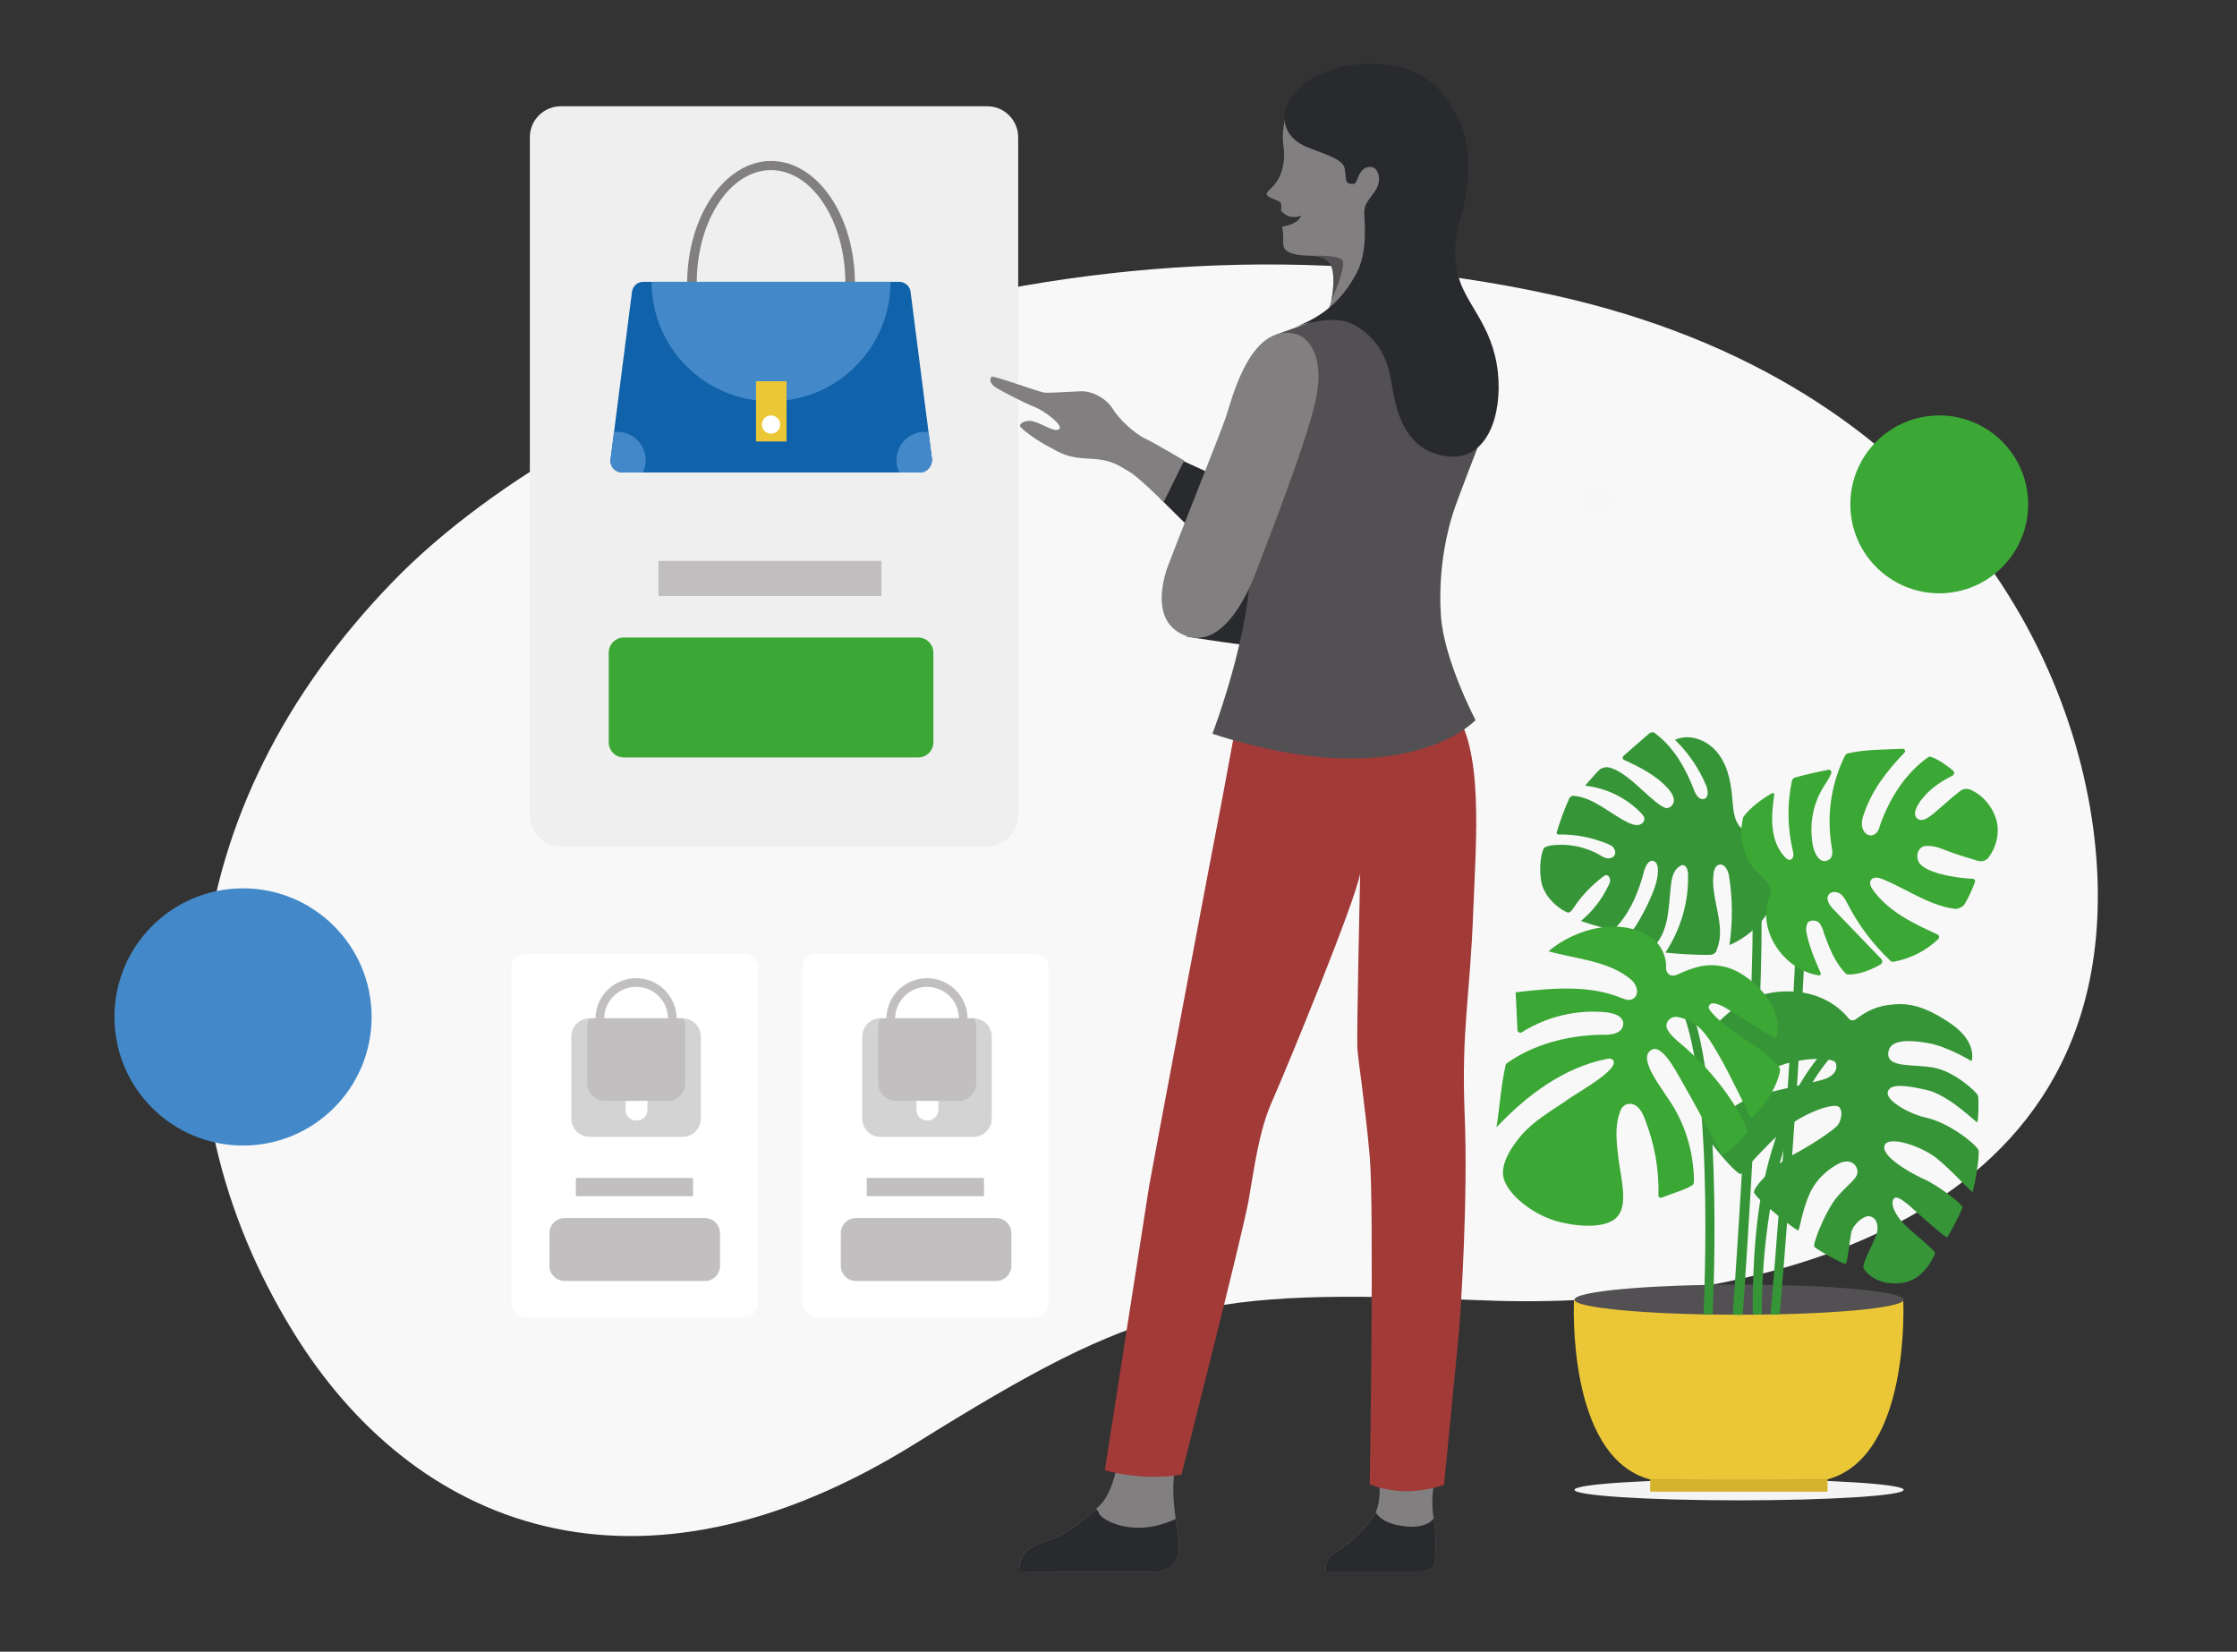 <?xml version="1.0" encoding="utf-8"?>
<!-- Generator: Adobe Illustrator 24.3.0, SVG Export Plug-In . SVG Version: 6.00 Build 0)  -->
<svg version="1.1" id="Layer_1" xmlns="http://www.w3.org/2000/svg" xmlns:xlink="http://www.w3.org/1999/xlink" x="0px" y="0px"
	 viewBox="0 0 490.6 362.2" style="enable-background:new 0 0 490.6 362.2;" xml:space="preserve">
<rect x="0" y="0" width="490.6" height="362.2" fill="#333333" stroke="none"/>
<style type="text/css">
	.st0{fill:#F8F8F8;}
	.st1{fill:#F7F7F7;}
	.st2{fill:#4389C9;}
	.st3{fill:#3BA735;}
	.st4{fill:#F4F4F5;}
	.st5{fill:#369637;}
	.st6{fill:#EBC738;}
	.st7{fill:#D6B32C;}
	.st8{fill:#535053;}
	.st9{fill:#EFEFEF;}
	.st10{fill:#292A2E;}
	.st11{fill:#827F80;}
	.st12{fill:#C2BFC0;}
	.st13{fill:#1062AA;}
	.st14{clip-path:url(#SVGID_2_);fill:#4389C9;}
	.st15{clip-path:url(#SVGID_2_);}
	.st16{fill:#FFFFFF;}
	.st17{fill:#A23A38;}
	.st18{clip-path:url(#SVGID_4_);fill:#292A2E;}
	.st19{clip-path:url(#SVGID_6_);fill:#292A2E;}
	.st20{clip-path:url(#SVGID_8_);fill:#535053;}
	.st21{fill:#D3D3D3;}
	.st22{clip-path:url(#SVGID_10_);fill:#C2BFC0;}
	.st23{clip-path:url(#SVGID_12_);fill:#C2BFC0;}
</style>
<path class="st0" d="M460,192.4c-1.7-45-32.3-108.5-119.4-127.7C234.5,41.3,129.3,83.2,86.3,127.4c-48.6,50-53.9,112.8-22.1,164.5
	c26.3,42.9,75.3,62.9,136.8,24.5c49.8-31,62.4-33.9,122.9-31.3C379.2,287.6,463,271.7,460,192.4z"/>
<ellipse class="st1" cx="350.4" cy="109.4" rx="3.6" ry="2.9"/>
<circle class="st2" cx="53.3" cy="223" r="28.2"/>
<circle class="st3" cx="425.3" cy="110.6" r="19.5"/>
<ellipse class="st4" cx="381.4" cy="326.7" rx="36.1" ry="2.3"/>
<path class="st5" d="M380.6,179.5c-0.4-1.1-0.5-2.3-0.6-3.5c-0.3-3.7-0.8-7.5-3-10.5c-2.1-3-6.2-4.8-9.6-3.3c0,0,0,0.1,0,0.1
	c2.9,2.8,5.2,6.2,6.8,10c0.4,1,0.6,2.6-0.5,2.9c-1,0.3-1.8-0.9-2.2-2c-1.8-4.7-4.4-9.3-8.4-12.3c-0.2-0.2-0.5-0.4-0.8-0.3
	c-0.3,0-0.6,0.2-0.8,0.4l-5.5,4.8c-0.2,0.2-0.2,0.6,0.1,0.8c3.5,1.6,7.1,3.4,9.7,6.3c0.6,0.7,1.2,1.5,1.3,2.4
	c0.1,0.9-0.6,1.9-1.6,1.9c-0.4,0-0.8-0.3-1.2-0.5c-3.5-2.4-6.2-6-10-7.9c-0.9-0.4-1.9-0.8-2.8-0.4c-0.7,0.2-1.1,0.8-1.6,1.3
	l-2.2,2.5c0,0,0,0.1,0,0.1c4.6,0.5,9.1,2.7,12.3,6.1c0.3,0.3,0.5,0.6,0.6,0.9c0.2,0.8-0.5,1.5-1.3,1.6c-0.8,0.1-1.5-0.2-2.2-0.5
	c-4.1-2-7.7-5.6-12.1-5.9c-0.3,0-0.6,0.2-0.8,0.5c-1.1,2.4-2,4.9-2.8,7.5c-0.1,0.2,0.1,0.5,0.4,0.5c3.5-0.1,7.1,0.6,10.4,1.9
	c0.6,0.2,1.2,0.5,1.6,0.9c0.4,0.5,0.6,1.2,0.3,1.7c-0.3,0.6-1,0.8-1.7,0.7c-0.6-0.1-1.2-0.5-1.7-0.8c-3.2-1.8-7-2.5-10.6-2
	c-0.5,0.1-1,0.2-1.4,0.5c-0.5,0.4-1.3,3.7-0.7,7.3c0.7,4.2,5,6.7,5.8,6.9c0.6,0.1,1-0.6,1.3-1c1.7-2.6,3.9-4.9,6.4-6.8
	c0.2-0.2,0.5-0.3,0.7-0.4c0.5,0,0.8,0.4,0.9,0.9c0.1,0.5-0.1,0.9-0.3,1.3c-1.4,3-3.5,5.7-6,7.8c0,0,0,0.1,0,0.1
	c1.8,0.6,3.7,1.2,5.6,1.6c0.4,0.1,0.9,0.2,1.4,0.1c0.5-0.1,0.8-0.5,1.1-0.9c2.9-3.3,4.6-7.6,5.7-11.9c0.3-1,1-2.4,2-2.1
	c0.8,0.2,1,1.2,1,2c0,1.9-0.6,3.7-1.3,5.4c-1,2.4-3,6.3-4.6,8.3c3.1,2.7,2.4-0.2,5.5,2.5c1.4-1.6,2.1-3.8,2.5-5.9
	c0.4-2.4,0.5-4.9,0.8-7.4c0.2-1.4,0.6-2.9,1.8-3.7c0.3-0.2,0.5-0.3,0.8-0.3c0.8,0.1,1.1,1.2,1.1,2c0.2,6-1.6,12.1-4.9,17.1
	c0,0,0,0.1,0,0.1c3,0.3,6.1,0.5,9.2,0.5c0.5,0,0.9,0,1.3-0.2c0.4-0.2,0.7-0.7,0.8-1.2c2-5.1-1.5-10.9-0.8-16.4
	c0.1-0.9,0.5-1.9,1.3-2c1.2-0.2,1.9,1.3,2.1,2.5c0.8,5,0.8,10.1,0.1,15.1c0,0,0,0.1,0.1,0c3.7-1.6,6.8-4.4,8.8-7.9
	c0.6-1.2,1.1-2.4,1.2-3.7c0.2-2.6-1.3-5-2.9-7.1c-1.2-1.6-2.4-3.1-3.2-4.9c-0.4-1-1.1-1.8-1.9-2.5
	C381.1,180.6,380.8,180.1,380.6,179.5z"/>
<g>
	<path class="st6" d="M417.4,285h-36.1h0h-36.1c0,0-1.8,34.4,16.6,39.4h19.5h0h19.5C419.2,319.4,417.4,285,417.4,285z"/>
	<rect x="361.9" y="324.4" class="st7" width="38.9" height="2.7"/>
</g>
<ellipse class="st8" cx="381.4" cy="285" rx="36.1" ry="3.3"/>
<g>
	<path class="st5" d="M390.3,288.2l-2,0.1c0.1-0.6,5.6-66.5,5.9-93.2l2,0C395.9,221.9,390.4,287.6,390.3,288.2z"/>
</g>
<g>
	<path class="st5" d="M382.2,288.3l-2.2,0c0.1-0.8,5.7-81.9,4.1-93.1l1.9-0.3C387.7,206.3,382.5,285.1,382.2,288.3z"/>
</g>
<g>
	<path class="st5" d="M375.6,288.2l-2,0c0-0.5,2.9-57.7-6.7-70.3l1.6-1.2C378.4,229.8,375.7,286,375.6,288.2z"/>
</g>
<g>
	<path class="st5" d="M384.4,288.2c0-0.1-0.3-14.8,2-27c2.2-11.4,7.2-26.7,18.6-35.4l1.2,1.6c-20.9,15.9-19.8,60.5-19.8,60.9
		L384.4,288.2z"/>
</g>
<path class="st5" d="M405.4,223.3c0.4,0.5,1.1,0.6,1.6,0.2c1.3-0.9,3.4-2.6,7-3.1c4.2-0.6,7.7-0.1,13.9,4.1c5.9,4.1,4.5,8.2,4.5,8.2
	s-5.4-3.3-9.7-4s-8.4-0.8-8.6,2.3c-0.1,3.2,5.2,2.3,9.9,3.1c4.6,0.8,9.6,5.4,9.8,6.2s0.1,5.8-0.2,5.8c-0.4-0.1-6.2-6-11.1-7.1
	c-4.9-1.1-8.1-1.4-8.5,0.5c-0.4,2,5.2,4.9,8.1,5.5c5.6,1.2,11.4,6.1,11.8,7.2c0.4,1.1-1.1,9.1-1.3,9.2c-0.2,0.1-4.9-5.1-8.1-7.6
	c-3.3-2.5-10.4-4.9-11.2-2.6c-0.8,2.3,5.5,5.9,8.1,7.1c3.6,1.5,9,5.8,9,6.4s-3.1,6.5-3.4,6.6c-0.4,0.1-5.8-4.7-7-5.8
	c-1.2-1.1-3.7-3.4-4.5-2.8c-0.8,0.6-0.7,2.4,1.5,5.1c1.5,1.8,7.6,6.5,7.4,7s-2.3,5.8-7.1,6.5c-5.4,0.8-8.1-2.2-8.6-3.2
	c-0.5-1,2.7-6.2,3-8.1s-0.5-3.1-1.7-3.3c-1.2-0.2-3.6,1.7-4,3.6c-0.4,2-0.8,6.5-1.2,6.8c-0.4,0.3-6.5-3.2-6.9-3.7s2-6.8,4.5-10.3
	c2.6-3.4,5.5-4.7,4.9-6.7c-0.6-2-2.7-2-4.1-1.2c-1.4,0.7-4.5,2.7-6.2,6.3c-1.7,3.6-2.3,8-2.6,8.3s-9.4-7-9.7-8.3
	c-0.3-1.2,4.8-6.3,8.4-8.2c3.6-1.9,9.3-5.5,10.1-6.8c0.8-1.3,1.1-3.9-0.6-4s-5.6,1.2-9.4,3.7c-3.7,2.5-10.7,10.4-11.3,11.2
	c-0.6,0.8-7-6.9-7.3-7.9c-0.4-1,4.2-7.5,10.9-9.3c6.7-1.8,13.3-3,15-3.7c1.7-0.7,2.6-1.9,2.1-3.4c-0.5-1.5-9.5-1.2-13.9,1.4
	c-4.4,2.6-10.6-6.5-10.6-6.5l-2.4-2.5c0,0,5.9-8,15.9-8.1C399.6,217.2,404,221.5,405.4,223.3z"/>
<path class="st9" d="M216.5,185.6H123c-3.8,0-6.8-3.1-6.8-6.8V30.1c0-3.8,3.1-6.8,6.8-6.8h93.5c3.8,0,6.8,3.1,6.8,6.8v148.6
	C223.3,182.5,220.2,185.6,216.5,185.6z"/>
<path class="st3" d="M367.9,213.7c-1.8,0.8-2.6-0.6-2.5-1.5c0.1-2.2-0.9-4.6-2.6-6.1c-6.7-5.3-17.1-2.7-23.2,2.5
	c6,1.7,13.4,2.1,18.2,6.3c1.2,1,1.9,3.3,0.2,4.2c-0.8,0.4-1.7,0-2.5-0.3c-7.2-2.9-15.3-2.1-23.1-1.2l0.4,8.3c0,0.4,0.5,0.7,0.9,0.5
	c5.5-3.5,12.2-5.1,18.7-4.4c1.6,0.2,3.5,0.8,3.6,2.4c0,2.3-2.8,2.6-4.6,2.5c-7.3,0.1-15,2-21,6.3c-0.1,0.1-0.2,0.2-0.2,0.4
	c-1,4.4-1.3,9.1-2,13.6c6.6-7,14.7-13.1,24.2-15c0.4-0.1,0.8-0.1,1.2,0.1c2.4,2-8.7,7.8-10.3,9.2c-3.3,2.2-7,4.4-9.6,7.4
	c-2.2,2.5-4.8,6.5-3.9,9.6c1.3,4.2,7.5,8.4,12.4,9.5c4.5,1.1,10.2,1.3,12.4-1.1c2.4-2.5,1.1-7.7,0.4-12.4c-0.4-3.6-1-7.3,0.3-10.7
	c0.5-1.8,2.4-2.3,3.8-1.1c0.8,0.7,1.2,1.6,1.6,2.6c2.1,5.3,3.2,11.1,3,16.8c0,0.4,0.4,0.7,0.8,0.5c2.2-0.9,5.2-1.7,6.8-2.8
	c0.2-0.3,0.2-0.7,0.2-1.1c-0.1-6.4-2.1-12.8-5.8-18c-1.8-2.8-5.9-8.1-4-10.1c2.4-2.6,5.8,4.2,7.2,6.6c3.1,5.4,5.4,9.8,8.2,15.1
	c0.3,0.8,1.1,0.9,1.8,0.3c1.4-1,3.1-2.8,4.2-4.2c0.5-0.6-1.4-3.9-1.6-4.2c-3.5-6.1-8.3-11.6-13.7-16c-1-0.9-2.1-2-2.3-3
	c-0.2-1.3,1-2.4,2.3-2.2c4.6,0.8,6.6,4,8.7,7.6c2.7,4.4,7.3,14.5,7.6,14.5c0.3,0,3-3,4-4.7c1.1-1.9,2.1-4.1,2.3-5.8
	c0.1-0.9-3.6-4-6-5.6c-3.2-2.2-6.7-4.2-9.1-7.1c-0.4-0.5-0.8-1-0.4-1.5c0.6-0.9,2.3,0,3,0.3c4,2.3,7.6,4.8,11.6,7.1
	c2.3-7.3-6.3-14.8-11.3-15.8C374.4,211.1,371.3,212.1,367.9,213.7z"/>
<path class="st10" d="M263.8,118.6l-9.5-9.4c0,0-1.2-5.7,4.8-8.3l6.3,2.9L263.8,118.6z"/>
<path class="st11" d="M255.2,110.1c0,0-5.6-5.6-7.6-6.7c-2-1.1-3.5-2.6-8.5-2.8c-5.1-0.2-6.4-1.2-9-2.6c-2.6-1.3-6.4-4.1-6.4-4.6
	c-0.1-0.6,1.3-1.4,2.9-1c2.2,0.6,4.7,2.5,5.7,1.7c1-0.8-3.2-4-5.5-4.9c-2.3-0.9-6.4-3.1-7.5-3.7c-2.3-1.1-2.4-2.4-1.8-2.9
	c0.4-0.3,10.4,3.4,11.6,3.5s5.2-0.2,7.9-0.3c2.7-0.1,5.7,1.7,7,3.8c1.3,2.2,4.7,5.4,7.2,6.6c2.5,1.2,8.5,4.8,8.5,4.8L255.2,110.1z"
	/>
<g>
	<rect x="144.4" y="123" class="st12" width="48.9" height="7.7"/>
	<path class="st3" d="M201.4,166.1h-64.6c-1.8,0-3.3-1.5-3.3-3.3v-19.7c0-1.8,1.5-3.3,3.3-3.3h64.6c1.8,0,3.3,1.5,3.3,3.3v19.7
		C204.7,164.6,203.2,166.1,201.4,166.1z"/>
</g>
<g>
	<g>
		<path class="st11" d="M169.1,89.1c-10.2,0-18.4-12.1-18.4-26.9s8.3-26.9,18.4-26.9c10.2,0,18.4,12.1,18.4,26.9
			S179.3,89.1,169.1,89.1z M169.1,37.3c-9,0-16.3,11.1-16.3,24.8c0,13.7,7.3,24.8,16.3,24.8c9,0,16.3-11.1,16.3-24.8
			C185.4,48.5,178.1,37.3,169.1,37.3z"/>
	</g>
	<path class="st13" d="M201.8,103.6h-65.4c-1.5,0-2.7-1.3-2.5-2.9l4.7-36.7c0.2-1.3,1.2-2.2,2.5-2.2h56.1c1.3,0,2.4,1,2.5,2.2
		l4.7,36.7C204.5,102.2,203.3,103.6,201.8,103.6z"/>
	<g>
		<defs>
			<path id="SVGID_1_" d="M201.8,103.6h-65.4c-1.5,0-2.7-1.3-2.5-2.9l4.7-36.7c0.2-1.3,1.2-2.2,2.5-2.2h56.1c1.3,0,2.4,1,2.5,2.2
				l4.7,36.7C204.5,102.2,203.3,103.6,201.8,103.6z"/>
		</defs>
		<clipPath id="SVGID_2_">
			<use xlink:href="#SVGID_1_"  style="overflow:visible;"/>
		</clipPath>
		<circle class="st14" cx="169.1" cy="61.8" r="26.2"/>
		<g class="st15">
			<circle class="st2" cx="202.8" cy="100.9" r="6.2"/>
			<circle class="st2" cx="135.4" cy="100.9" r="6.2"/>
		</g>
	</g>
	<rect x="165.8" y="83.6" class="st6" width="6.7" height="13.2"/>
	<circle class="st16" cx="169.1" cy="93.1" r="2"/>
</g>
<path class="st11" d="M245.6,316.3c0,0-0.4,9.6-4.2,13.6c-3.9,4-8.1,6.7-10.9,7.7s-7,1.8-7,7c0,0,29.1,0.2,30.8,0s4.9-1.4,4.2-7
	s-1.9-9.6-0.6-17.7C259.2,311.7,245.7,314.6,245.6,316.3z"/>
<path class="st11" d="M302.5,325.2c0,0,0.6,4.8-1.5,7.7c-2.1,2.9-5.2,5.6-6.7,6.6c-1.5,1-3.7,1.5-3.6,5.1c0,0,8.3,0,13.6,0
	c5.3,0,6.8,0,6.8,0s3.5,0.3,3.6-2c0.1-2.3,0.4-6-0.3-9.8c-0.7-3.8,0.1-7.7,0.4-9C315.2,322.6,302.5,325.2,302.5,325.2z"/>
<path class="st17" d="M271.9,154.4c0,0-2.1,11.4-3.8,20.5c-1.7,8.6-15.8,83.3-16.1,85.3c-0.3,2-9.7,62.2-9.7,62.2s7.6,2.4,16.8,1
	c0,0,13.4-52.7,14.7-60c1.3-7.2,2.2-15.4,5.4-22.4c3.1-7,18.2-43.7,19.1-49.5c0,0-0.8,35.6-0.6,38.5s1.7,12.3,2.7,23.6
	c1,11.2,0,71.9,0,71.9s3.4,1.5,8,1.5s8.3-1.4,8.3-1.4s2.8-28.7,3.3-33.8c0.4-5.1,2-29.5,1.2-47.9c-0.7-18.4,1.2-25.2,1.9-44.1
	c0.6-15.7,2.4-36-4.6-44.5C311,146.5,271.9,154.4,271.9,154.4z"/>
<path class="st10" d="M260.3,139.6c0,0,13.5,2.2,18.7,2.4c5.2,0.2,4.4-13.9,4.4-13.9l-15.3-2.8C268.2,125.3,261.4,135.7,260.3,139.6
	z"/>
<path class="st8" d="M279.8,73.4c0,0,10.7-4,14.3-4.7C297.7,68,319,80.5,319,80.5l5.5,16.5c0,0-4.8,12.3-5.8,15.4
	c-1,3.1-3.4,11.7-2.7,22.5c0.6,9.7,7.6,23,7.6,23s-15.3,16.8-57.7,3c0,0,8.7-22.7,8.3-38.4S279.8,73.4,279.8,73.4z"/>
<path class="st11" d="M284.4,73.3c2.2,0.6,6.5,4.5,4,15.1c-2.5,10.6-12.3,35.2-13.1,37.4s-6.4,16.6-15,13.7s-4.8-13.8-4-15.8
	c0.7-2,11.5-29.1,12.5-32.1C269.9,88.7,273.9,70.3,284.4,73.3z"/>
<path class="st11" d="M282.6,23.4c0,0-1.8,4.6-1.1,8.8c0.4,2.6-0.2,5.6-1.3,7.3c-1,1.7-2.4,2.4-2.4,3.1c0,0.7,2.3,1.2,2.9,1.7
	c0.6,0.5,0.1,1.9,0.3,2c0.2,0.1,1.5,2,4.3,1c0,0-0.3,1.8-4.1,2.4c0,0,0.3,1.3,0.2,3.4c0,2.1,1.5,2.4,3.3,2.8
	c2.5,0.4,5.9-0.4,7.2,2.3c1.1,2.1,0.4,9.2-1.2,10.5c-1.2,1,5.3-3.3,5.3-3.3l10.2-13l2.1-21.2L291,26.4L282.6,23.4z"/>
<path class="st10" d="M285.5,18.8c-1.6,1.5-3.8,4.1-3.8,6.8s1.3,5,4.6,6.5c2.9,1.3,7.8,2.5,8.5,4.5c0.4,1.2,0.2,2.7,0.6,3.3
	c0.2,0.4,1.3,0.5,1.6,0.4c0.8-0.2,0.9-3.7,3.5-3.7c1.9,0,2.7,3,1,5.4c-1.7,2.4-2.3,2.8-2.3,4.7c0,1.9,0.9,8.5-1.8,13.4
	c-2.7,4.9-6.5,9.3-14.4,12c0,0,8.8-3.6,13.7-1c4.9,2.6,7.4,6.8,8.3,11.9c0.9,5,2,16,12.7,17.1c8.5,0.8,11.8-9.1,10.8-18.5
	c-1.2-10.6-7.2-14.8-8.8-21.5c-1.3-5.5-0.2-9.6,1-13.7c1.1-4,2.5-12.6-0.4-19.3c-2.7-6-6.4-11.2-14.8-12.7
	C296.9,13,289.2,15.4,285.5,18.8z"/>
<g>
	<defs>
		<path id="SVGID_3_" d="M245.6,316.3c0,0-0.4,9.6-4.2,13.6c-3.9,4-8.1,6.7-10.9,7.7s-7,1.8-7,7c0,0,29.1,0.2,30.8,0s4.9-1.4,4.2-7
			s-1.9-9.6-0.6-17.7C259.2,311.7,245.7,314.6,245.6,316.3z"/>
	</defs>
	<clipPath id="SVGID_4_">
		<use xlink:href="#SVGID_3_"  style="overflow:visible;"/>
	</clipPath>
	<path class="st18" d="M239.8,331.4c0,0,0.7-1.1,1.2,0.4c0.5,1.5,7.6,5.6,16.8,1.3l3.2,2.9l1.2,12.6l-34-0.3l-8.8-0.3l1.7-11.1
		l13-4.2L239.8,331.4z"/>
</g>
<g>
	<defs>
		<path id="SVGID_5_" d="M302.5,325.2c0,0,0.6,4.8-1.5,7.7c-2.1,2.9-5.2,5.6-6.7,6.6c-1.5,1-3.7,1.5-3.6,5.1c0,0,8.3,0,13.6,0
			c5.3,0,6.8,0,6.8,0s3.5,0.3,3.6-2c0.1-2.3,0.4-6-0.3-9.8c-0.7-3.8,0.1-7.7,0.4-9C315.2,322.6,302.5,325.2,302.5,325.2z"/>
	</defs>
	<clipPath id="SVGID_6_">
		<use xlink:href="#SVGID_5_"  style="overflow:visible;"/>
	</clipPath>
	<path class="st19" d="M300.1,332c0,0,0.7-1.7,1.7-0.2c1.7,2.4,5.3,2.9,7.7,3c2.2,0,4.2-0.6,5-2c1.3-2.6,2.9,8.8,2.9,8.8l-0.3,4.8
		l-30.8,1.2l1.9-8.2l11.2-5.3L300.1,332z"/>
</g>
<g>
	<defs>
		<path id="SVGID_7_" d="M282,23.6c0,0-1.2,4.4-0.5,8.6c0.4,2.6-0.2,5.6-1.3,7.3c-1,1.7-2.4,2.4-2.4,3.1c0,0.7,2.3,1.2,2.9,1.7
			c0.6,0.5,0.1,1.9,0.3,2c0.2,0.1,1.5,2,4.3,1c0,0-0.3,1.8-4.1,2.4c0,0,0.3,1.3,0.2,3.4c0,2.1,1.5,2.4,3.3,2.8
			c2.5,0.4,5.9-0.4,7.2,2.3c1.1,2.1,0.4,9.2-1.2,10.5c-1.2,1,5.3-3.3,5.3-3.3l10.2-13l2.1-21.2L291,26.4L282,23.6z"/>
	</defs>
	<clipPath id="SVGID_8_">
		<use xlink:href="#SVGID_7_"  style="overflow:visible;"/>
	</clipPath>
	<path class="st20" d="M287.5,56.1c0,0,6.2-0.3,6.9,1c0.9,1.6-2.4,8.7-2.4,8.7l-3.2-7.6L287.5,56.1z"/>
</g>
<path class="st16" d="M163.2,288.8h-48c-1.7,0-3-1.3-3-3v-73.6c0-1.7,1.3-3,3-3h48c1.6,0,3,1.3,3,3v73.6
	C166.2,287.5,164.9,288.8,163.2,288.8z"/>
<path class="st16" d="M227,288.8h-48c-1.6,0-3-1.3-3-3v-73.6c0-1.7,1.4-3,3-3h48c1.6,0,3,1.3,3,3v73.6
	C230,287.5,228.7,288.8,227,288.8z"/>
<path class="st3" d="M387.5,193.4c-0.9-1.1-2-1.9-2.8-2.9c-2.1-2.5-2.9-6.1-2.8-8.3c0-0.8,0.2-2.3,0.4-2.9c0,0,0-0.1,0-0.1
	c1.4-2,4-3.9,6.2-5.2c0.4-0.2,0.7-0.1,0.6,0.4c-0.7,4.7-1,10,2.4,13.6c0.3,0.3,0.8,0.7,1.2,0.5c0.7-0.2,0.7-1.2,0.5-1.9
	c-1.2-5-1.3-10.3-0.2-15.4c0.1-0.3,0.3-0.6,0.7-0.7c2.4-0.7,4.8-1.2,7.3-1.7c0.4-0.1,0.8,0.4,0.6,0.8c-0.3,0.8-0.8,1.6-1.2,2.2
	c-2.8,4.1-3.7,8.9-2.8,13.7c0.4,2,1.8,4.3,3.7,2.9c0.7-0.7,0.6-1.8,0.4-2.8c-1.1-6.5-0.2-13.2,2.6-19.2c0.2-0.4,0.4-1.1,1-1.2
	c3.8-0.9,7.9-0.8,12-1c0.4,0,0.7,0.5,0.4,0.8c-4,4.2-7.3,8.4-9.1,14c-1.4,4.2,2.9,5.9,3.7,2c2-5.7,5.5-11.4,10.5-14.9
	c0.2-0.2,0.5-0.2,0.8-0.1c1.6,0.6,3.1,1.7,4.4,2.7c0.9,0.7,0.7,1.2-0.2,1.6c-2.3,1.2-4.4,2.6-6.2,4.8c-1,1.2-2.6,3.7-0.8,4.6
	c1,0.4,2.1-0.4,3-1.1c2.1-1.7,3.7-3.3,5.9-5c0.8-0.7,1.8-0.8,2.7-0.3c2.6,1.2,4.6,3.7,5.4,6.4s0.1,5.9-1.6,8.2
	c-0.5,0.8-1.4,1.1-2.3,0.9c-2.7-0.8-5.4-1.6-8.1-2.7c-1-0.4-2.4-0.7-3.5-0.6c-1.7,0.2-2.3,2.3-1.4,3.7c1.4,2.1,7.3,3.3,11.7,3.5
	c0.4,0,0.7,0.4,0.5,0.8c-0.6,1.6-1.3,3.2-2.2,4.7c-0.4,0.7-1.4,1.1-2.1,1.1c-5.7-0.7-10.5-4.3-15.9-6.5c-0.9-0.4-2.1-0.6-2.6,0.2
	c-0.4,0.7,0,1.5,0.5,2.2c3.4,4.7,8.8,7.3,14.1,9.7c0.4,0.2,0.5,0.7,0.2,1c-2.7,2.6-6.1,4.3-9.8,5c-0.3,0-0.5,0-0.7-0.2
	c-3.8-3.6-7-7.8-9.4-12.5c-0.4-0.8-0.9-1.7-1.6-2.2c-0.8-0.5-1.9-0.6-2.5,0.1c-0.8,1,0.1,2.4,1,3.3l10.5,10.9
	c0.3,0.4,0.3,0.9-0.2,1.2c-2.1,1.2-4.6,2.2-7,2.2c-0.3,0-0.5-0.1-0.7-0.3c-2.3-2.4-3.6-5.7-4.7-8.8c-0.2-0.8-0.5-1.6-1-2.2
	s-1.6-0.7-2.3-0.3c-0.5,0.3-0.6,1.3-0.6,1.9c0.5,3.2,1.9,6.4,3.2,9.4c0.1,0.2-0.1,0.5-0.3,0.5c-7.8-1.1-14-10.1-10.8-17.6
	C388.9,195.5,388.1,194.2,387.5,193.4z"/>
<g>
	<g>
		<g>
			<path class="st12" d="M139.5,232.3c-4.9,0-8.9-4-8.9-8.9c0-4.9,4-8.9,8.9-8.9s8.9,4,8.9,8.9C148.4,228.3,144.4,232.3,139.5,232.3
				z M139.5,216.4c-3.8,0-7,3.1-7,7c0,3.8,3.1,7,7,7c3.8,0,7-3.1,7-7C146.5,219.5,143.4,216.4,139.5,216.4z"/>
		</g>
		<path class="st21" d="M149.7,249.3h-20.4c-2.2,0-4-1.8-4-4v-18c0-2.2,1.8-4,4-4h20.4c2.2,0,4,1.8,4,4v18
			C153.7,247.5,151.9,249.3,149.7,249.3z"/>
		<path class="st16" d="M139.7,245.7h-0.2c-1.3,0-2.3-1-2.3-2.3V241c0-1.3,1-2.3,2.3-2.3h0.2c1.3,0,2.3,1,2.3,2.3v2.3
			C142,244.7,140.9,245.7,139.7,245.7z"/>
		<g>
			<defs>
				<path id="SVGID_9_" d="M149.7,249.3h-20.4c-2.2,0-4-1.8-4-4v-18c0-2.2,1.8-4,4-4h20.4c2.2,0,4,1.8,4,4v18
					C153.7,247.5,151.9,249.3,149.7,249.3z"/>
			</defs>
			<clipPath id="SVGID_10_">
				<use xlink:href="#SVGID_9_"  style="overflow:visible;"/>
			</clipPath>
			<path class="st22" d="M146.4,241.4h-13.7c-2.2,0-3.9-1.8-3.9-3.9v-12.3c0-2.2,1.8-3.9,3.9-3.9h13.7c2.2,0,3.9,1.8,3.9,3.9v12.3
				C150.3,239.6,148.6,241.4,146.4,241.4z"/>
		</g>
	</g>
	<g>
		<rect x="126.3" y="258.3" class="st12" width="25.7" height="4"/>
		<path class="st12" d="M154.6,280.9h-30.8c-1.8,0-3.3-1.5-3.3-3.3v-7.2c0-1.8,1.5-3.3,3.3-3.3h30.8c1.8,0,3.3,1.5,3.3,3.3v7.2
			C157.9,279.4,156.5,280.9,154.6,280.9z"/>
	</g>
</g>
<g>
	<g>
		<g>
			<path class="st12" d="M203.3,232.3c-4.9,0-8.9-4-8.9-8.9c0-4.9,4-8.9,8.9-8.9c4.9,0,8.9,4,8.9,8.9
				C212.3,228.3,208.3,232.3,203.3,232.3z M203.3,216.4c-3.8,0-7,3.1-7,7c0,3.8,3.1,7,7,7c3.8,0,7-3.1,7-7
				C210.3,219.5,207.2,216.4,203.3,216.4z"/>
		</g>
		<path class="st21" d="M213.5,249.3h-20.4c-2.2,0-4-1.8-4-4v-18c0-2.2,1.8-4,4-4h20.4c2.2,0,4,1.8,4,4v18
			C217.5,247.5,215.7,249.3,213.5,249.3z"/>
		<path class="st16" d="M203.5,245.7h-0.2c-1.3,0-2.3-1-2.3-2.3V241c0-1.3,1-2.3,2.3-2.3h0.2c1.3,0,2.3,1,2.3,2.3v2.3
			C205.8,244.7,204.7,245.7,203.5,245.7z"/>
		<g>
			<defs>
				<path id="SVGID_11_" d="M213.5,249.3h-20.4c-2.2,0-4-1.8-4-4v-18c0-2.2,1.8-4,4-4h20.4c2.2,0,4,1.8,4,4v18
					C217.5,247.5,215.7,249.3,213.5,249.3z"/>
			</defs>
			<clipPath id="SVGID_12_">
				<use xlink:href="#SVGID_11_"  style="overflow:visible;"/>
			</clipPath>
			<path class="st23" d="M210.2,241.4h-13.7c-2.2,0-3.9-1.8-3.9-3.9v-12.3c0-2.2,1.8-3.9,3.9-3.9h13.7c2.2,0,3.9,1.8,3.9,3.9v12.3
				C214.1,239.6,212.4,241.4,210.2,241.4z"/>
		</g>
	</g>
	<g>
		<rect x="190.1" y="258.3" class="st12" width="25.7" height="4"/>
		<path class="st12" d="M218.5,280.9h-30.8c-1.8,0-3.3-1.5-3.3-3.3v-7.2c0-1.8,1.5-3.3,3.3-3.3h30.8c1.8,0,3.3,1.5,3.3,3.3v7.2
			C221.8,279.4,220.3,280.9,218.5,280.9z"/>
	</g>
</g>
</svg>
